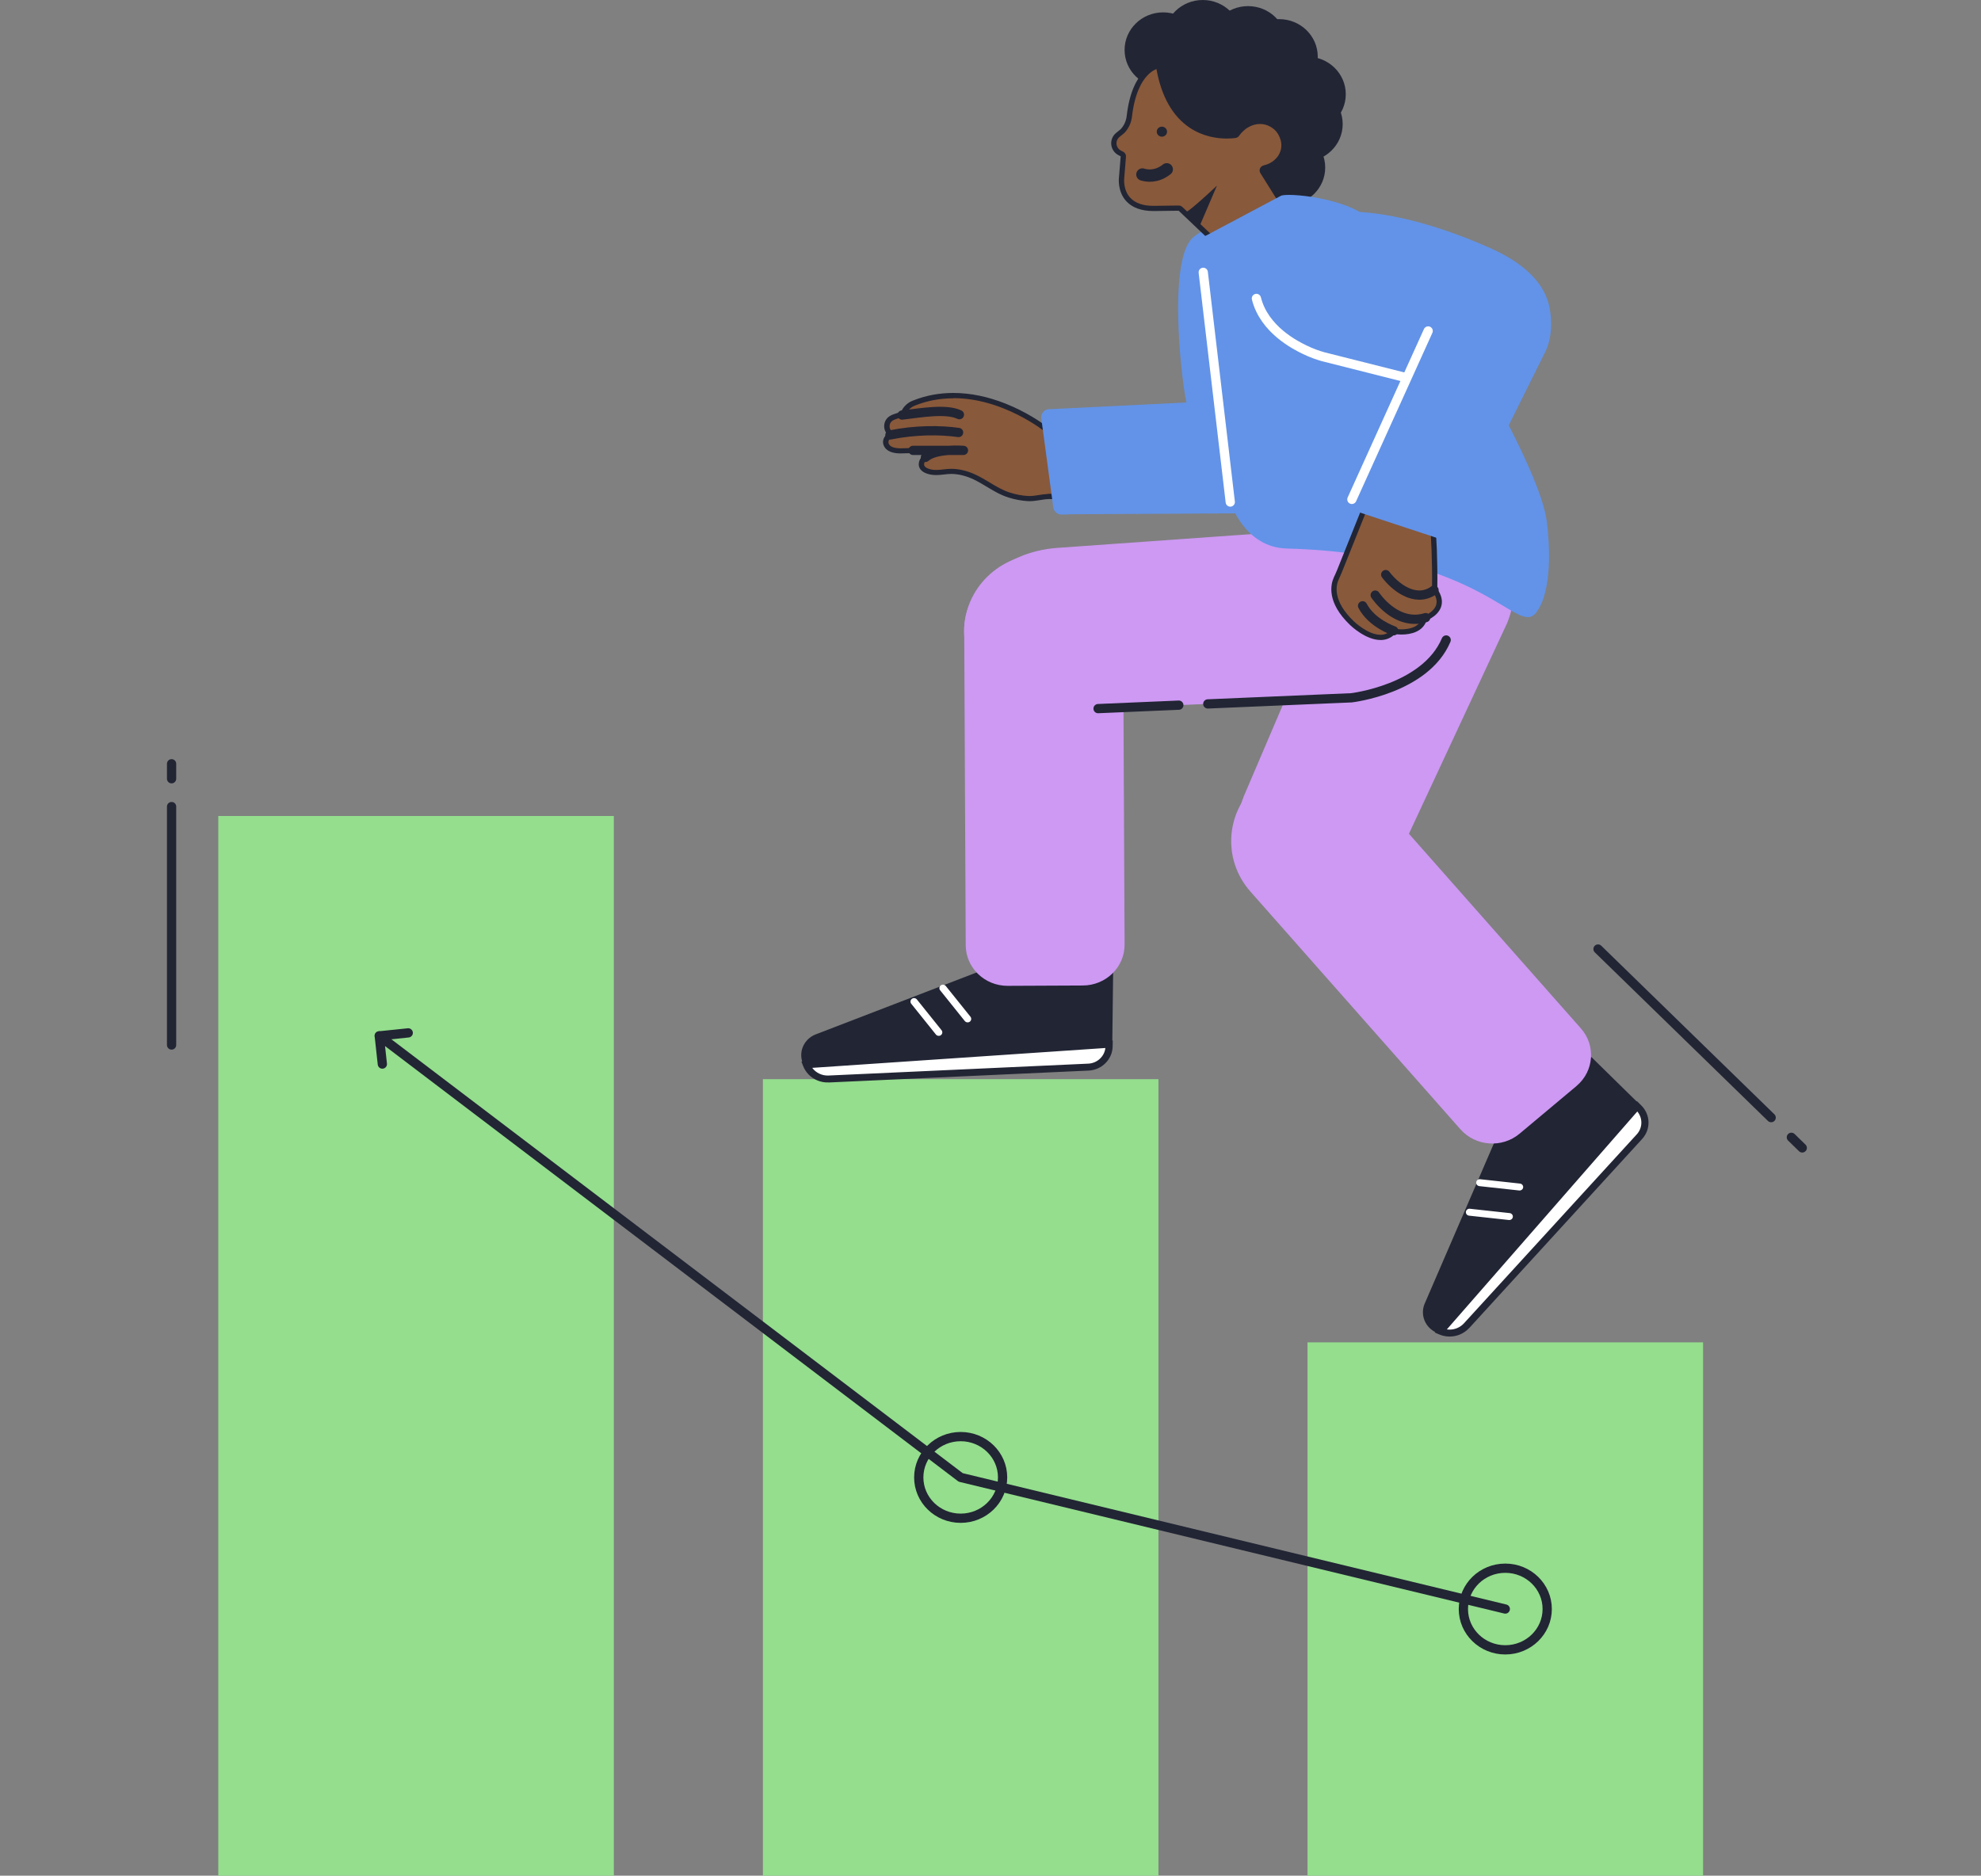 <svg width="321" height="304" viewBox="0 0 321 304" fill="none" xmlns="http://www.w3.org/2000/svg">
<rect x="0" y="0" width="321" height="304" fill="#808080" stroke="none"/>
<g clip-path="url(#clip0_350_11530)">
<path d="M211.868 217.562H275.964V304H211.868V217.562Z" fill="#94DE8D"/>
<path d="M123.62 174.908H187.716V304H123.62V174.908Z" fill="#94DE8D"/>
<path d="M35.371 132.254H99.468V304H35.371V132.254Z" fill="#94DE8D"/>
<path d="M166.833 80.836C167.379 80.836 167.913 80.752 168.431 80.668C168.89 80.595 169.327 80.528 169.77 80.511C169.816 80.494 169.867 80.483 169.913 80.483C169.919 80.483 169.93 80.483 169.936 80.483C170.103 80.494 170.367 80.5 170.787 80.5C171.206 80.5 171.798 80.5 172.614 80.489L174.39 80.478C174.407 80.349 174.487 80.237 174.602 80.17C175.097 78.216 175.608 76.201 175.608 74.187C175.608 72.373 175.194 70.504 174.418 68.78C174.395 68.73 174.384 68.668 174.384 68.612V68.327L169.58 69.463C169.545 69.468 169.511 69.474 169.477 69.474C169.385 69.474 169.287 69.446 169.212 69.385C168.557 68.892 166.155 67.185 162.799 65.842C159.96 64.711 157.162 64.135 154.478 64.135C152.26 64.135 150.14 64.532 148.174 65.31C147.795 65.444 147.468 65.635 147.186 65.886C146.841 66.189 146.577 66.558 146.399 66.983C146.347 67.112 146.226 67.207 146.083 67.235C145.864 67.28 145.64 67.336 145.433 67.398C144.715 67.621 143.974 67.856 143.761 68.718C143.64 69.211 143.761 69.726 144.083 70.09C144.238 70.263 144.221 70.526 144.043 70.677C143.709 70.968 143.525 71.321 143.525 71.674C143.525 71.83 143.566 72.071 143.755 72.334C144.209 72.961 145.203 73.09 145.956 73.09C146.175 73.09 146.359 73.078 146.491 73.073C146.864 73.05 147.312 73.045 147.83 73.045C148.473 73.045 149.243 73.062 150.117 73.095C150.312 73.101 150.473 73.235 150.519 73.414C150.565 73.599 150.479 73.789 150.312 73.879C150.145 73.968 150.002 74.069 149.875 74.175C149.519 74.478 149.335 74.825 149.312 75.244C149.295 75.603 149.467 76.246 150.864 76.532C151.122 76.582 151.392 76.61 151.697 76.61C152.111 76.61 152.53 76.565 152.932 76.515C153.317 76.47 153.72 76.425 154.105 76.425C155.346 76.425 156.633 76.739 157.943 77.354C158.708 77.713 159.432 78.149 160.133 78.575C161.202 79.218 162.305 79.884 163.581 80.282C164.569 80.589 165.563 80.774 166.529 80.83C166.632 80.836 166.735 80.841 166.833 80.841V80.836Z" fill="#88593B"/>
<path d="M154.484 64.554C152.318 64.554 150.255 64.94 148.347 65.701C148.335 65.701 148.33 65.707 148.318 65.713C148.008 65.825 147.726 65.987 147.479 66.2C147.186 66.457 146.956 66.776 146.801 67.14C146.692 67.403 146.456 67.593 146.169 67.644C145.968 67.683 145.761 67.733 145.566 67.795C144.732 68.058 144.324 68.242 144.181 68.813C144.089 69.177 144.181 69.546 144.411 69.809C144.715 70.156 144.681 70.683 144.33 70.985C144.089 71.192 143.957 71.438 143.957 71.662C143.957 71.757 143.985 71.914 144.106 72.082C144.456 72.563 145.307 72.664 145.956 72.664C146.163 72.664 146.341 72.653 146.468 72.647C146.847 72.625 147.307 72.614 147.824 72.614C148.473 72.614 149.249 72.63 150.128 72.664C150.513 72.681 150.841 72.938 150.933 73.308C151.025 73.671 150.852 74.052 150.513 74.237C150.375 74.309 150.255 74.393 150.151 74.477C149.887 74.701 149.755 74.947 149.738 75.25C149.709 75.793 150.571 76.028 150.944 76.1C151.174 76.145 151.415 76.168 151.686 76.168C152.076 76.168 152.479 76.123 152.875 76.078C153.289 76.033 153.68 75.989 154.122 75.983C155.404 75.983 156.748 76.308 158.122 76.951C158.909 77.32 159.639 77.763 160.351 78.188C161.397 78.82 162.483 79.475 163.707 79.856C164.661 80.153 165.615 80.332 166.546 80.388C166.638 80.393 166.73 80.393 166.822 80.393C167.333 80.393 167.827 80.315 168.35 80.231C168.776 80.164 169.218 80.091 169.666 80.069C169.741 80.046 169.821 80.035 169.902 80.035C169.919 80.035 169.942 80.035 169.959 80.035C170.103 80.046 170.35 80.046 170.764 80.046C171.178 80.046 171.769 80.046 172.608 80.035L174.108 80.024C174.143 79.979 174.183 79.934 174.223 79.895C174.7 78.014 175.183 76.072 175.177 74.153C175.177 72.395 174.775 70.588 174.028 68.914C174.016 68.88 173.999 68.852 173.993 68.819L169.683 69.838C169.615 69.854 169.546 69.86 169.482 69.86C169.293 69.86 169.109 69.798 168.954 69.686C168.31 69.199 165.943 67.52 162.638 66.2C159.851 65.086 157.104 64.526 154.478 64.526M154.478 63.687C157.202 63.687 160.058 64.269 162.966 65.427C166.345 66.776 168.753 68.478 169.482 69.026L174.821 67.767V68.584C175.608 70.341 176.039 72.239 176.045 74.158C176.045 76.251 175.522 78.294 175.01 80.309C174.987 80.399 174.913 80.46 174.821 80.505V80.863L172.62 80.88C171.792 80.886 171.201 80.891 170.77 80.891C170.339 80.891 170.08 80.891 169.908 80.874V80.897C169.448 80.897 168.988 80.975 168.5 81.054C167.965 81.138 167.414 81.227 166.827 81.227C166.718 81.227 166.609 81.227 166.5 81.216C165.5 81.154 164.471 80.964 163.449 80.645C162.127 80.231 160.995 79.554 159.903 78.893C159.213 78.479 158.501 78.048 157.754 77.695C156.495 77.108 155.277 76.811 154.128 76.811C154.122 76.811 154.111 76.811 154.105 76.811C153.743 76.811 153.369 76.856 152.979 76.901C152.559 76.951 152.128 76.996 151.691 76.996C151.392 76.996 151.082 76.974 150.772 76.912C148.99 76.554 148.853 75.591 148.876 75.194C148.904 74.662 149.146 74.209 149.582 73.834C149.732 73.705 149.904 73.593 150.088 73.492C149.209 73.459 148.456 73.442 147.812 73.442C147.307 73.442 146.87 73.453 146.502 73.47C146.364 73.475 146.175 73.487 145.945 73.487C145.163 73.487 143.985 73.364 143.393 72.552C143.141 72.205 143.089 71.869 143.083 71.651C143.083 71.17 143.324 70.705 143.744 70.341C143.342 69.888 143.169 69.244 143.33 68.595C143.6 67.504 144.537 67.213 145.29 66.972C145.52 66.899 145.755 66.843 145.991 66.793C146.152 66.407 146.428 65.948 146.893 65.545C147.215 65.265 147.594 65.041 148.008 64.895C150.031 64.09 152.203 63.687 154.473 63.687H154.478Z" fill="#222534"/>
<path d="M155.329 70.095C152.335 69.675 148.375 69.653 144.204 70.498" stroke="#222534" stroke-width="1.5" stroke-linecap="round" stroke-linejoin="round"/>
<path d="M155.461 67.207C153.323 66.205 149.519 66.865 146.169 67.268" stroke="#222534" stroke-width="1.5" stroke-linecap="round" stroke-linejoin="round"/>
<path d="M149.95 74.136C151.611 72.63 156.116 72.994 156.116 72.994H147.945" stroke="#222534" stroke-width="1.5" stroke-linecap="round" stroke-linejoin="round"/>
<path d="M217.62 68.209C217.385 57.508 214.713 41.199 205.432 37.566C204.019 37.012 199.6 35.283 195.485 37.124C195.232 37.236 194.359 37.645 193.393 38.428C189.262 41.781 191.307 60.821 192.244 65.231L170.201 66.312C170.201 66.312 170.195 66.312 170.178 66.312C169.321 66.233 168.62 66.966 168.73 67.8L170.672 82.24C170.758 82.867 171.287 83.36 171.936 83.388C172.401 83.405 172.913 83.393 173.47 83.349C173.47 83.349 206.03 83.175 206.099 83.169C208.593 83.158 211.426 81.854 213.305 80.354C216.902 77.472 217.718 72.547 217.62 68.215V68.209Z" fill="#6293E8"/>
<path d="M203.323 83.645C203.093 83.584 202.921 83.382 202.904 83.136C202.881 82.822 203.128 82.554 203.444 82.537L206.047 82.375C212.109 81.994 216.822 77.265 217.005 71.365C217.057 69.782 217.04 68.181 216.965 66.597C216.787 62.842 216.247 59.075 215.373 55.403C215.299 55.101 215.494 54.793 215.804 54.726C216.115 54.659 216.425 54.844 216.5 55.146C217.39 58.885 217.936 62.718 218.12 66.541C218.195 68.153 218.212 69.782 218.161 71.394C217.959 77.875 212.782 83.08 206.122 83.494L203.519 83.656C203.45 83.656 203.386 83.656 203.323 83.634V83.645Z" fill="white"/>
<path d="M257.863 171.304L242.635 184.009L230.86 211.271C230.228 212.737 230.648 214.428 231.895 215.452C232.176 215.681 232.486 215.866 232.814 216L265.529 178.837L257.857 171.309L257.863 171.304Z" fill="#222534"/>
<path d="M244.784 197.693C244.698 197.727 244.6 197.744 244.502 197.732L238.043 197.027C237.727 196.994 237.497 196.714 237.532 196.406C237.566 196.098 237.854 195.874 238.17 195.908L244.629 196.613C244.945 196.647 245.175 196.926 245.14 197.234C245.117 197.447 244.974 197.62 244.778 197.693H244.784Z" fill="white"/>
<path d="M265.281 179.302L233.423 215.76C234.843 216.365 236.561 216.046 237.641 214.859L265.655 184.222C266.885 182.878 266.833 180.836 265.534 179.554L265.276 179.302H265.281Z" fill="white"/>
<path d="M238.078 215.234L266.092 184.596C267.523 183.035 267.459 180.645 265.948 179.156L265.247 178.462L232.475 215.967L233.188 216.269C234.262 216.728 235.446 216.728 236.486 216.32C237.078 216.084 237.624 215.721 238.072 215.228L238.078 215.234ZM265.305 180.141C266.207 181.21 266.189 182.794 265.224 183.846L237.21 214.484C236.503 215.256 235.457 215.609 234.446 215.463L265.305 180.147V180.141Z" fill="#222534"/>
<path d="M246.456 192.907C246.37 192.941 246.272 192.958 246.174 192.947L239.715 192.241C239.399 192.208 239.17 191.928 239.204 191.62C239.238 191.312 239.526 191.088 239.842 191.122L246.301 191.827C246.617 191.861 246.847 192.141 246.812 192.448C246.789 192.661 246.646 192.835 246.45 192.907H246.456Z" fill="white"/>
<path d="M255.461 176.011L246.232 183.74C243.393 186.119 239.106 185.805 236.658 183.04L202.616 144.5C197.979 139.25 198.588 131.336 203.978 126.82C209.369 122.303 217.494 122.896 222.131 128.146L256.173 166.686C258.616 169.451 258.294 173.626 255.455 176.011H255.461Z" fill="#CD99F3"/>
<path d="M236.256 82.968C243.594 85.778 247.169 93.882 244.209 101.001L226.826 138.299C223.729 146.409 215.552 150.931 208.564 148.401C201.571 145.871 198.416 137.241 201.513 129.131L217.799 91.011C220.563 83.774 228.883 80.147 236.262 82.974L236.256 82.968Z" fill="#CD99F3"/>
<path d="M180.395 155.694L160.426 156.774L132.188 167.643C130.665 168.231 129.717 169.703 129.843 171.287C129.872 171.645 129.953 171.992 130.079 172.311L180.234 169.093L180.395 155.694Z" fill="#222534"/>
<path d="M151.881 167.839C151.795 167.806 151.72 167.744 151.657 167.671L147.657 162.684C147.462 162.438 147.508 162.086 147.755 161.89C148.002 161.694 148.37 161.739 148.571 161.985L152.571 166.972C152.766 167.218 152.72 167.57 152.473 167.766C152.301 167.901 152.071 167.917 151.881 167.839Z" fill="white"/>
<path d="M179.717 169.244L130.682 172.569C131.234 173.985 132.665 174.953 134.291 174.875L176.367 172.949C178.211 172.865 179.677 171.399 179.711 169.597V169.244H179.717Z" fill="white"/>
<path d="M134.32 175.44L176.395 173.514C178.539 173.414 180.251 171.701 180.291 169.608L180.309 168.634L129.86 172.054L130.136 172.764C130.55 173.833 131.383 174.656 132.406 175.093C132.992 175.345 133.642 175.468 134.314 175.434L134.32 175.44ZM179.113 169.854C178.958 171.231 177.786 172.322 176.344 172.389L134.268 174.315C133.205 174.365 132.217 173.884 131.613 173.072L179.113 169.854Z" fill="#222534"/>
<path d="M156.564 165.656C156.478 165.623 156.403 165.561 156.34 165.489L152.341 160.502C152.145 160.255 152.191 159.903 152.438 159.707C152.691 159.517 153.053 159.556 153.254 159.802L157.254 164.789C157.449 165.035 157.403 165.388 157.156 165.584C156.984 165.718 156.754 165.735 156.564 165.656Z" fill="white"/>
<path d="M175.47 159.724L163.299 159.78C159.552 159.797 156.501 156.853 156.484 153.198L156.242 102.361C156.208 95.438 161.949 89.796 169.057 89.769C176.165 89.735 181.958 95.326 181.987 102.25L182.228 153.086C182.245 156.735 179.223 159.707 175.47 159.724Z" fill="#CD99F3"/>
<path d="M232.509 98.55C232.94 106.218 226.855 112.755 218.977 113.091L173.275 115.038C164.414 115.671 156.794 110.303 156.248 103.061C155.708 95.819 162.449 89.433 171.31 88.8L217.322 85.531C225.229 84.972 232.073 90.837 232.504 98.544L232.509 98.55Z" fill="#CD99F3"/>
<path d="M195.709 114.087L218.982 113.096C218.982 113.096 230.975 111.703 234.337 103.727" stroke="#222534" stroke-width="1.5" stroke-linecap="round" stroke-linejoin="round"/>
<path d="M191.014 114.288L177.93 114.848" stroke="#222534" stroke-width="1.5" stroke-linecap="round" stroke-linejoin="round"/>
<path d="M211.817 21.363C208.364 21.363 205.564 18.637 205.564 15.274C205.564 11.911 208.364 9.185 211.817 9.185C215.269 9.185 218.069 11.911 218.069 15.274C218.069 18.637 215.269 21.363 211.817 21.363Z" fill="#222534"/>
<path d="M211.317 26.205C207.864 26.205 205.064 23.478 205.064 20.115C205.064 16.752 207.864 14.026 211.317 14.026C214.77 14.026 217.569 16.752 217.569 20.115C217.569 23.478 214.77 26.205 211.317 26.205Z" fill="#222534"/>
<path d="M208.484 33.245C205.031 33.245 202.231 30.519 202.231 27.156C202.231 23.793 205.031 21.066 208.484 21.066C211.937 21.066 214.736 23.793 214.736 27.156C214.736 30.519 211.937 33.245 208.484 33.245Z" fill="#222534"/>
<path d="M207.277 15.279C203.824 15.279 201.025 12.553 201.025 9.19C201.025 5.827 203.824 3.101 207.277 3.101C210.73 3.101 213.529 5.827 213.529 9.19C213.529 12.553 210.73 15.279 207.277 15.279Z" fill="#222534"/>
<path d="M202.231 13.17C198.779 13.17 195.979 10.444 195.979 7.08C195.979 3.717 198.779 0.991 202.231 0.991C205.684 0.991 208.484 3.717 208.484 7.08C208.484 10.444 205.684 13.17 202.231 13.17Z" fill="#222534"/>
<path d="M194.893 12.179C191.44 12.179 188.641 9.452 188.641 6.089C188.641 2.726 191.44 0 194.893 0C198.346 0 201.145 2.726 201.145 6.089C201.145 9.452 198.346 12.179 194.893 12.179Z" fill="#222534"/>
<path d="M188.48 14.183C185.027 14.183 182.228 11.456 182.228 8.093C182.228 4.73 185.027 2.004 188.48 2.004C191.933 2.004 194.732 4.73 194.732 8.093C194.732 11.456 191.933 14.183 188.48 14.183Z" fill="#222534"/>
<path d="M203.766 29.143L187.79 24.055C185.262 23.249 183.883 20.602 184.71 18.139L186.819 11.865C187.635 9.442 190.313 8.115 192.801 8.91L208.748 13.986C211.696 14.927 213.299 18.011 212.339 20.882L210.719 25.712C209.776 28.527 206.662 30.066 203.771 29.143H203.766Z" fill="#222534"/>
<path d="M207.886 33.094L204.605 27.844C204.536 27.726 204.525 27.586 204.576 27.463C204.628 27.34 204.743 27.245 204.875 27.217C206.369 26.881 207.541 25.846 207.926 24.514C208.484 22.588 207.139 21.049 207.082 20.988C206.852 20.73 206.007 19.885 204.68 19.706C204.513 19.683 204.346 19.672 204.174 19.672C202.749 19.672 201.347 20.456 200.422 21.771C200.353 21.866 200.249 21.933 200.128 21.95C199.841 21.989 199.376 22.04 198.778 22.04C197.307 22.04 195.118 21.749 193.049 20.372C190.296 18.542 188.521 15.324 187.762 10.801L187.739 10.661L187.595 10.684C187.555 10.689 183.86 11.35 182.998 18.855C182.895 19.751 182.521 20.573 181.912 21.228C181.901 21.245 181.883 21.256 181.872 21.267L181.142 21.866C180.671 22.253 180.435 22.818 180.504 23.411C180.568 24.01 180.918 24.514 181.464 24.794L181.803 24.967C181.952 25.045 182.044 25.202 182.033 25.37L181.757 28.745C181.728 28.98 181.527 30.928 182.837 32.338C183.728 33.295 185.096 33.782 186.906 33.782C187.038 33.782 187.17 33.782 187.308 33.776L190.997 33.732C191.112 33.732 191.216 33.776 191.296 33.849L197.002 39.273L207.892 33.088L207.886 33.094Z" fill="#88593B"/>
<path d="M187.394 11.188C187.078 11.311 186.515 11.596 185.9 12.251C185.009 13.203 183.854 15.134 183.423 18.906C183.308 19.891 182.9 20.792 182.228 21.514C182.199 21.542 182.171 21.57 182.142 21.593L181.412 22.186C181.05 22.482 180.872 22.913 180.924 23.367C180.975 23.82 181.24 24.206 181.659 24.419L181.998 24.592C182.303 24.749 182.481 25.068 182.452 25.404L182.176 28.779C182.176 28.779 182.176 28.801 182.176 28.812C182.153 29.008 181.97 30.782 183.153 32.059C183.958 32.926 185.222 33.363 186.9 33.363C187.026 33.363 187.153 33.363 187.308 33.357L190.98 33.312C190.98 33.312 190.986 33.312 190.992 33.312C191.216 33.312 191.434 33.396 191.595 33.553L197.066 38.752L207.288 32.943L204.231 28.057C204.088 27.827 204.065 27.542 204.174 27.296C204.283 27.049 204.507 26.865 204.777 26.803C206.122 26.501 207.168 25.577 207.513 24.396C208.007 22.695 206.812 21.318 206.76 21.262C206.559 21.033 205.806 20.283 204.622 20.12C204.478 20.104 204.329 20.093 204.18 20.093C202.892 20.093 201.628 20.809 200.783 22.007C200.646 22.203 200.433 22.331 200.192 22.365C199.893 22.41 199.404 22.454 198.778 22.454C197.244 22.454 194.968 22.152 192.802 20.714C190.015 18.856 188.193 15.649 187.388 11.177M188.095 10.175L188.187 10.729C188.923 15.128 190.641 18.257 193.29 20.02C195.284 21.346 197.399 21.615 198.778 21.615C199.364 21.615 199.818 21.564 200.071 21.531C201.071 20.098 202.622 19.247 204.18 19.247C204.369 19.247 204.553 19.259 204.743 19.287C206.225 19.482 207.162 20.423 207.415 20.708C207.478 20.781 208.972 22.482 208.346 24.626C207.915 26.12 206.587 27.262 204.973 27.62L208.484 33.234L196.933 39.799L190.992 34.152L187.32 34.197C187.176 34.197 187.038 34.202 186.9 34.202C184.969 34.202 183.487 33.67 182.51 32.618C181.073 31.068 181.286 28.963 181.32 28.706L181.596 25.331L181.257 25.158C179.843 24.43 179.637 22.538 180.861 21.537L181.59 20.943C182.136 20.355 182.475 19.611 182.567 18.805C183.458 10.992 187.36 10.292 187.521 10.27L188.09 10.18L188.095 10.175Z" fill="#222534"/>
<path d="M188.273 22.153C187.813 22.153 187.44 21.79 187.44 21.341C187.44 20.893 187.813 20.53 188.273 20.53C188.733 20.53 189.107 20.893 189.107 21.341C189.107 21.79 188.733 22.153 188.273 22.153Z" fill="#222534"/>
<path d="M189.061 27.442C187.388 28.768 185.808 28.499 185.113 28.281" stroke="#222534" stroke-width="2" stroke-linecap="round" stroke-linejoin="round"/>
<path d="M192.273 34.331C192.273 34.331 192.951 34.063 197.192 30.089L194.468 36.447L192.273 34.331Z" fill="#222534"/>
<path d="M194.341 38.753L207.547 31.74C208.524 31.197 218.161 32.02 221.942 35.512C224.102 37.51 226.964 40.46 229.964 44.596C234.739 51.184 249.542 75.58 250.657 84.619C251.094 88.156 251.576 95.617 248.996 99.188C245.887 103.486 240.807 89.763 208.495 88.901C201.639 88.716 199.352 81.368 199.352 81.368L194.341 38.753Z" fill="#6293E8"/>
<path d="M199.352 81.367L194.974 44.137" stroke="white" stroke-width="1.5" stroke-linecap="round" stroke-linejoin="round"/>
<path d="M223.838 103.296C224.562 103.263 225.194 102.977 225.711 102.457C225.792 102.373 225.907 102.328 226.022 102.328C226.045 102.328 226.062 102.328 226.085 102.328C226.412 102.373 226.763 102.401 227.108 102.401C228.223 102.401 230.171 102.143 230.74 100.431C230.78 100.313 230.866 100.223 230.975 100.173C231.337 100.022 232.021 99.681 232.538 99.121C232.808 98.835 232.998 98.522 233.107 98.192C233.36 97.425 233.17 96.58 232.544 95.679C232.492 95.606 232.469 95.522 232.469 95.438C232.486 94.296 232.486 93.132 232.469 91.985C232.44 90.082 232.366 88.157 232.251 86.254V86.153L220.999 82.7L217.086 92.466C216.919 92.875 216.735 93.278 216.529 93.725C216.063 94.733 215.374 97.453 219.08 100.996C219.178 101.091 221.47 103.291 223.683 103.291C223.735 103.291 223.786 103.291 223.844 103.291L223.838 103.296Z" fill="#88593B"/>
<path d="M221.246 83.231L217.482 92.628C217.31 93.054 217.126 93.462 216.919 93.91C216.488 94.834 215.868 97.352 219.384 100.71C219.407 100.733 221.649 102.882 223.683 102.882C223.729 102.882 223.775 102.882 223.821 102.882C224.441 102.848 224.959 102.619 225.407 102.171C225.568 102.009 225.792 101.919 226.027 101.919C226.068 101.919 226.114 101.919 226.154 101.93C226.458 101.975 226.792 101.997 227.113 101.997C228.108 101.997 229.854 101.779 230.331 100.318C230.406 100.089 230.579 99.899 230.808 99.803C231.136 99.664 231.757 99.356 232.222 98.858C232.446 98.617 232.607 98.354 232.699 98.085C232.912 97.442 232.745 96.736 232.193 95.936C232.096 95.796 232.044 95.628 232.044 95.455C232.061 94.313 232.061 93.154 232.044 92.013C232.015 90.177 231.946 88.319 231.837 86.489L221.258 83.242M220.746 82.207L232.659 85.867L232.682 86.254C232.802 88.156 232.877 90.093 232.9 92.001C232.917 93.154 232.917 94.319 232.9 95.466C233.601 96.479 233.808 97.447 233.515 98.343C233.377 98.763 233.136 99.121 232.86 99.423C232.291 100.033 231.555 100.402 231.153 100.576C230.567 102.356 228.688 102.843 227.113 102.843C226.723 102.843 226.355 102.815 226.027 102.764C225.43 103.363 224.706 103.688 223.867 103.727C223.809 103.727 223.746 103.727 223.689 103.727C221.298 103.727 218.885 101.415 218.781 101.315C214.885 97.587 215.638 94.66 216.138 93.574C216.339 93.138 216.523 92.74 216.684 92.337L220.741 82.207H220.746Z" fill="#222534"/>
<path d="M225.832 102.232C225.688 102.182 222.258 100.99 220.792 98.186" stroke="#222534" stroke-width="1.5" stroke-linecap="round" stroke-linejoin="round"/>
<path d="M231.015 100.1C229.044 100.722 226.993 100.274 225.091 98.813C223.694 97.739 222.873 96.502 222.838 96.451" stroke="#222534" stroke-width="1.5" stroke-linecap="round" stroke-linejoin="round"/>
<path d="M232.366 95.64C232.337 95.673 232.303 95.701 232.268 95.724C229.211 97.806 225.878 94.934 224.539 93.127" stroke="#222534" stroke-width="1.5" stroke-linecap="round" stroke-linejoin="round"/>
<path d="M241.715 40.315C231.751 35.803 215.54 30.945 208.099 37.46C206.966 38.451 203.427 41.551 203.306 45.962C203.3 46.236 203.289 47.176 203.582 48.368C204.852 53.462 210.001 55.991 211.363 56.657C212.483 57.206 213.512 57.564 214.356 57.805C218.827 58.935 223.304 60.06 227.774 61.191L219.051 80.942C219.051 80.942 219.051 80.948 219.04 80.959C218.592 81.675 218.959 82.61 219.775 82.879L233.94 87.547C234.555 87.748 235.245 87.502 235.555 86.948C235.779 86.55 235.992 86.097 236.193 85.588C236.193 85.588 250.381 57.049 250.415 56.982C251.502 54.794 251.553 51.743 250.996 49.443C249.927 45.027 245.744 42.145 241.71 40.315H241.715Z" fill="#6293E8"/>
<path d="M203.587 48.368C204.857 53.462 210.006 55.992 211.368 56.657C212.489 57.206 213.517 57.564 214.362 57.805C218.833 58.935 223.309 60.06 227.78 61.191" stroke="white" stroke-width="1.5" stroke-linecap="round" stroke-linejoin="round"/>
<path d="M231.418 53.641L219.057 80.937" stroke="white" stroke-width="1.5" stroke-linecap="round" stroke-linejoin="round"/>
<path d="M243.916 260.781L155.668 239.451L61.455 167.89" stroke="#222534" stroke-width="1.5" stroke-linecap="round" stroke-linejoin="round"/>
<path d="M66.15 167.403L61.455 167.89L61.955 172.457" stroke="#222534" stroke-width="1.5" stroke-linecap="round" stroke-linejoin="round"/>
<path d="M243.916 267.397C240.165 267.397 237.124 264.435 237.124 260.781C237.124 257.127 240.165 254.166 243.916 254.166C247.668 254.166 250.709 257.127 250.709 260.781C250.709 264.435 247.668 267.397 243.916 267.397Z" stroke="#222534" stroke-width="1.5" stroke-linecap="round" stroke-linejoin="round"/>
<path d="M155.668 246.067C151.916 246.067 148.875 243.105 148.875 239.451C148.875 235.798 151.916 232.836 155.668 232.836C159.419 232.836 162.46 235.798 162.46 239.451C162.46 243.105 159.419 246.067 155.668 246.067Z" stroke="#222534" stroke-width="1.5" stroke-linecap="round" stroke-linejoin="round"/>
<path d="M27.803 130.726V169.367" stroke="#222534" stroke-width="1.5" stroke-linecap="round" stroke-linejoin="round"/>
<path d="M27.803 123.786V126.215" stroke="#222534" stroke-width="1.5" stroke-linecap="round" stroke-linejoin="round"/>
<path d="M286.997 181.137L258.943 153.813" stroke="#222534" stroke-width="1.5" stroke-linecap="round" stroke-linejoin="round"/>
<path d="M292.037 186.046L290.273 184.328" stroke="#222534" stroke-width="1.5" stroke-linecap="round" stroke-linejoin="round"/>
</g>
<defs>
<clipPath id="clip0_350_11530">
<rect width="320.889" height="304" fill="white"/>
</clipPath>
</defs>
</svg>
